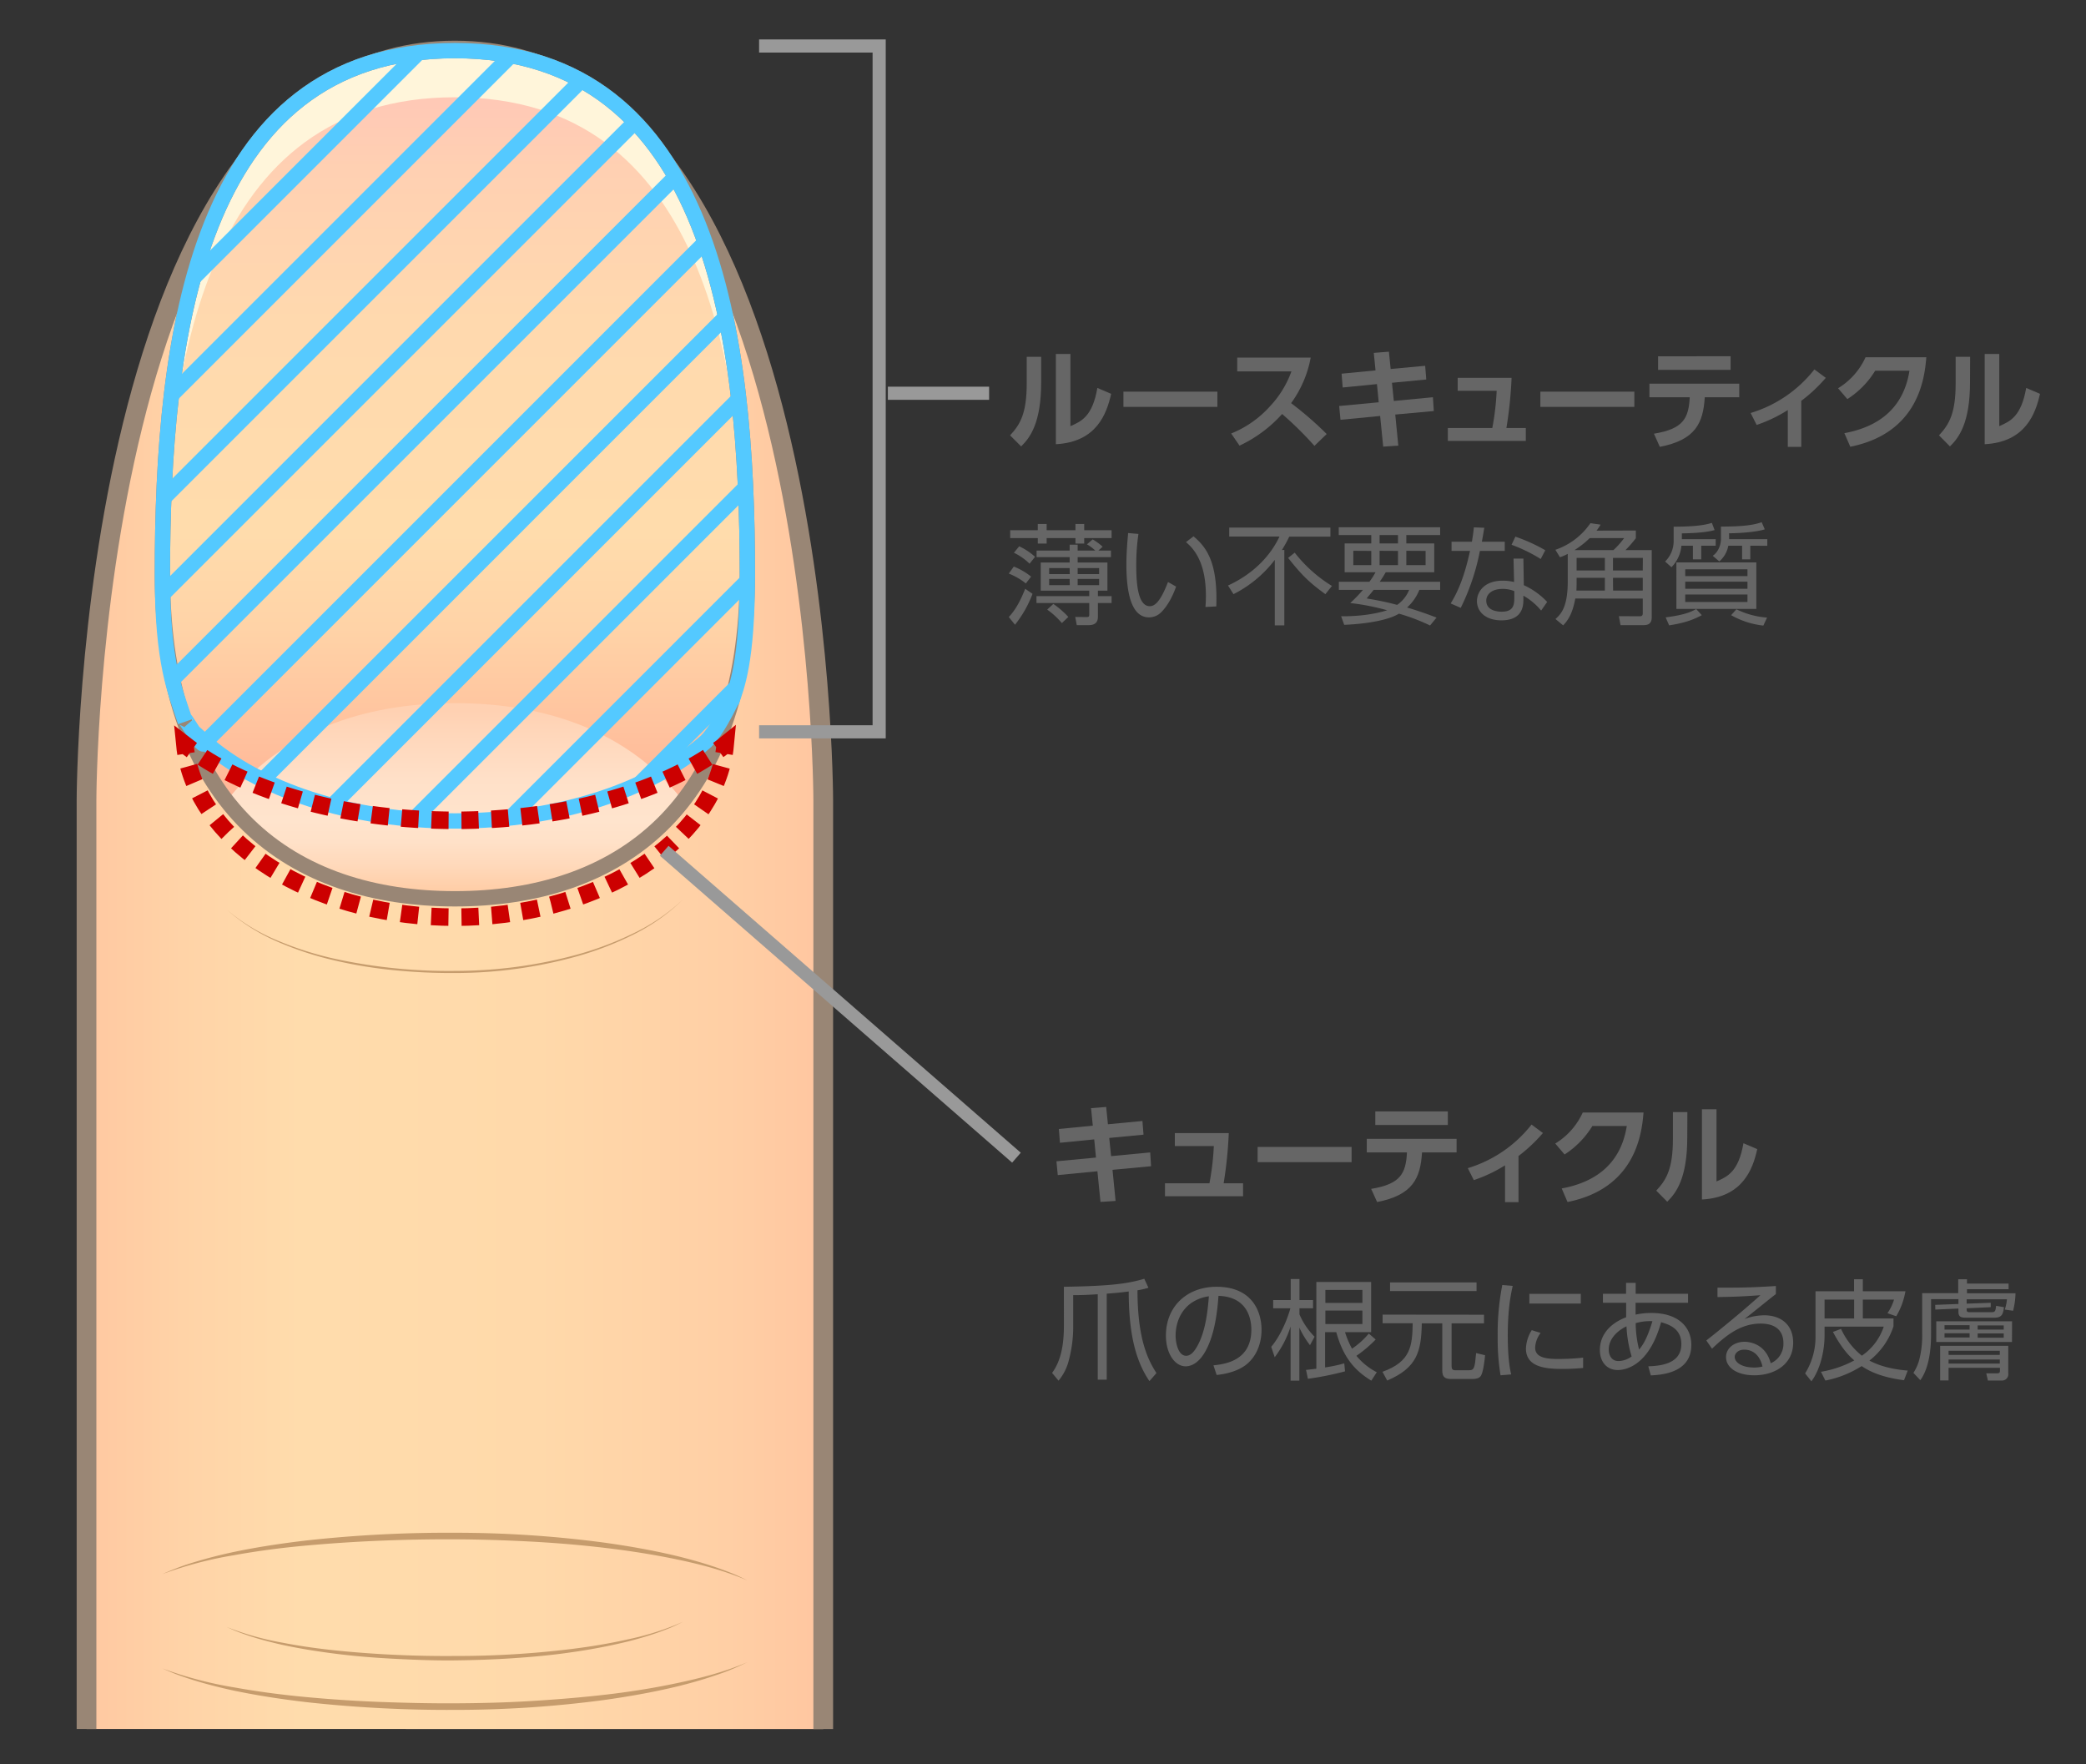 <svg id="レイヤー_1" data-name="レイヤー 1" xmlns="http://www.w3.org/2000/svg" xmlns:xlink="http://www.w3.org/1999/xlink" viewBox="0 0 952.36 805.35"><rect x="0" y="0" width="952.36" height="805.35" fill="#333333" stroke="none"/><defs><style>.cls-1,.cls-10,.cls-11,.cls-12,.cls-6,.cls-9{fill:none;}.cls-1{stroke:#54c9ff;}.cls-1,.cls-10,.cls-11,.cls-12,.cls-2,.cls-3,.cls-6,.cls-9{stroke-miterlimit:10;}.cls-1,.cls-6{stroke-width:7px;}.cls-2,.cls-6{stroke:#998675;}.cls-2{stroke-width:9px;fill:url(#名称未設定グラデーション_207);}.cls-3{stroke:#754c24;fill:url(#新規グラデーションスウォッチ_2);}.cls-4{fill:#fff5da;}.cls-5{fill:url(#名称未設定グラデーション_150);}.cls-7{fill:#c69c6d;}.cls-8{clip-path:url(#clip-path);}.cls-10,.cls-11,.cls-9{stroke:#c00;stroke-width:8px;}.cls-10{stroke-dasharray:7.9 5.93;}.cls-11{stroke-dasharray:7.83 5.87;}.cls-12{stroke:#999;stroke-width:6px;}.cls-13{fill:#666;}</style><linearGradient id="名称未設定グラデーション_207" x1="451.55" y1="-36.85" x2="451.55" y2="299.49" gradientTransform="translate(76.35 857.77) rotate(-90)" gradientUnits="userSpaceOnUse"><stop offset="0" stop-color="#ffc8a1"/><stop offset="0.13" stop-color="#ffd3a7"/><stop offset="0.29" stop-color="#ffdcac"/><stop offset="0.61" stop-color="#ffd9aa"/><stop offset="0.87" stop-color="#ffcfa5"/><stop offset="1" stop-color="#ffc6a0"/></linearGradient><linearGradient id="新規グラデーションスウォッチ_2" x1="942.8" y1="677.76" x2="942.8" y2="290.48" gradientTransform="translate(-735.12 -267.39)" gradientUnits="userSpaceOnUse"><stop offset="0" stop-color="#ffa08c"/><stop offset="0.15" stop-color="#ffbb9a"/><stop offset="0.32" stop-color="#ffd3a7"/><stop offset="0.43" stop-color="#ffdcac"/><stop offset="0.68" stop-color="#ffd9ae"/><stop offset="0.86" stop-color="#ffd0b2"/><stop offset="0.98" stop-color="#ffc5b8"/></linearGradient><linearGradient id="名称未設定グラデーション_150" x1="942.8" y1="677.76" x2="942.8" y2="588.34" gradientTransform="translate(-735.12 -267.39)" gradientUnits="userSpaceOnUse"><stop offset="0.02" stop-color="#ffcba3"/><stop offset="0.16" stop-color="#ffd8b9"/><stop offset="0.29" stop-color="#ffe1c8"/><stop offset="0.4" stop-color="#ffe4cd"/><stop offset="0.61" stop-color="#ffe0c8"/><stop offset="0.88" stop-color="#ffd5b8"/><stop offset="0.96" stop-color="#ffd1b2"/></linearGradient><clipPath id="clip-path"><path class="cls-1" d="M93.22,338.5c24.64,21.87,66.73,36.29,114.53,36.29s89.9-14.42,114.54-36.29c6.7-6.46,13.73-23.78,11.65-18,2.31-6.94,7.27-17.86,7.27-58.15,0-107.27-15.14-239.24-133.54-239.24S74.14,155.06,74.14,262.33c0,40.61,5.82,53.2,10.45,67.07C82.4,323.47,93.76,344.85,93.22,338.5Z"/></clipPath></defs><path id="指" class="cls-2" d="M39.5,789.35v-424s0-342.27,168.17-342.27S375.85,365.36,375.85,365.36v424"/><path class="cls-3" d="M341.21,262.33c0,107.27-59.79,148-133.54,148S74.14,369.6,74.14,262.33,89.28,23.09,207.67,23.09,341.21,155.06,341.21,262.33Z"/><path class="cls-4" d="M341.21,262.33q0,3.71-.09,7.32C339.72,165.25,321,44.41,207.68,44.41S75.63,165.25,74.23,269.65q-.09-3.61-.09-7.32c0-107.27,15.14-239.24,133.54-239.24S341.21,155.06,341.21,262.33Z"/><path class="cls-5" d="M311.85,365.66c-24.48,31.41-62,44.71-104.17,44.71s-79.7-13.3-104.19-44.71C128,334.25,165.54,321,207.68,321S287.37,334.25,311.85,365.66Z"/><path class="cls-6" d="M341.21,262.33c0,107.27-59.79,148-133.54,148S74.14,369.6,74.14,262.33,89.28,23.09,207.67,23.09,341.21,155.06,341.21,262.33Z"/><path class="cls-7" d="M311.85,410.6a88.6,88.6,0,0,1-22.58,16,146.24,146.24,0,0,1-25.88,10,207.54,207.54,0,0,1-54.92,7.61A265.1,265.1,0,0,1,180.72,443a208.34,208.34,0,0,1-27.43-4.41,149.42,149.42,0,0,1-26.4-8.6,87.41,87.41,0,0,1-23.4-14.76,87,87,0,0,0,23.6,14.31,149.48,149.48,0,0,0,26.37,8.3,244.88,244.88,0,0,0,55,5.4,211,211,0,0,0,54.71-7.35,146.78,146.78,0,0,0,25.88-9.74A88.71,88.71,0,0,0,311.85,410.6Z"/><path class="cls-7" d="M311.85,740.38c-2,1-4,2-6,2.82s-4.11,1.63-6.21,2.34c-4.18,1.45-8.44,2.68-12.72,3.78a260.13,260.13,0,0,1-26.08,5c-8.76,1.3-17.58,2.09-26.41,2.69s-17.68.89-26.53,1-17.7-.22-26.54-.66-17.67-1.09-26.45-2.16-17.55-2.42-26.2-4.31c-4.32-1-8.61-2.07-12.83-3.39-2.12-.64-4.21-1.38-6.29-2.14s-4.1-1.65-6.1-2.6a130.05,130.05,0,0,0,25.42,7.17c8.65,1.69,17.39,2.87,26.16,3.74A500.87,500.87,0,0,0,207.89,756a428.49,428.49,0,0,0,52.75-3.16c8.74-1.07,17.45-2.49,26.05-4.43A125.47,125.47,0,0,0,311.85,740.38Z"/><path class="cls-7" d="M341.21,758.83c-2.53,1.27-5.11,2.42-7.73,3.5s-5.29,2-8,2.9c-5.37,1.81-10.83,3.33-16.33,4.69-11,2.65-22.2,4.62-33.43,6.19a512.4,512.4,0,0,1-67.79,4.5,589.28,589.28,0,0,1-67.85-3.51c-11.25-1.32-22.47-3-33.57-5.34-5.53-1.21-11-2.57-16.46-4.21-2.72-.8-5.41-1.7-8.07-2.65s-5.28-2.06-7.85-3.23a174.44,174.44,0,0,0,32.67,8.65c11.09,2,22.29,3.46,33.52,4.49s22.49,1.78,33.76,2.19,22.56.67,33.84.61,22.55-.33,33.81-1,22.5-1.57,33.7-2.83,22.36-3,33.39-5.33S330.82,763.31,341.21,758.83Z"/><path class="cls-7" d="M341.21,721.51c-10.4-4.47-21.35-7.35-32.39-9.64s-22.18-4-33.38-5.31-22.45-2.23-33.71-2.82-22.53-.94-33.81-1-22.56.16-33.83.61-22.52,1.19-33.76,2.19-22.42,2.44-33.52,4.46a175.16,175.16,0,0,0-32.67,8.63c2.57-1.17,5.2-2.24,7.85-3.23s5.35-1.84,8.07-2.64c5.43-1.63,10.93-3,16.47-4.2,11.09-2.33,22.31-4,33.57-5.32a591.17,591.17,0,0,1,67.83-3.49,513.86,513.86,0,0,1,67.79,4.48c11.23,1.57,22.4,3.52,33.43,6.17,5.5,1.36,11,2.87,16.34,4.67,2.69.88,5.35,1.87,8,2.9S338.68,720.24,341.21,721.51Z"/><g class="cls-8"><line class="cls-1" x1="212.24" y1="-40.5" x2="-49" y2="220.74"/><line class="cls-1" x1="233.97" y1="-18.77" x2="-27.27" y2="242.47"/><line class="cls-1" x1="255.7" y1="2.96" x2="-5.54" y2="264.2"/><line class="cls-1" x1="277.43" y1="24.69" x2="16.19" y2="285.93"/><line class="cls-1" x1="299.16" y1="46.42" x2="37.92" y2="307.66"/><line class="cls-1" x1="320.89" y1="68.15" x2="59.65" y2="329.39"/><line class="cls-1" x1="342.62" y1="89.88" x2="81.38" y2="351.12"/><line class="cls-1" x1="364.35" y1="111.6" x2="103.11" y2="372.85"/><line class="cls-1" x1="386.08" y1="133.33" x2="124.84" y2="394.58"/><line class="cls-1" x1="407.81" y1="155.06" x2="146.57" y2="416.31"/><line class="cls-1" x1="429.54" y1="176.79" x2="168.3" y2="438.04"/><line class="cls-1" x1="451.27" y1="198.52" x2="190.03" y2="459.77"/><line class="cls-1" x1="473" y1="220.25" x2="211.76" y2="481.5"/></g><path class="cls-1" d="M93.22,338.5c24.64,21.87,66.73,36.29,114.53,36.29s89.9-14.42,114.54-36.29c6.7-6.46,13.73-23.78,11.65-18,2.31-6.94,7.27-17.86,7.27-58.15,0-107.27-15.14-239.24-133.54-239.24S74.14,155.06,74.14,262.33c0,40.61,5.82,53.2,10.45,67.07C82.4,323.47,93.76,344.85,93.22,338.5Z"/><path class="cls-9" d="M87.6,342.45c-1.1-.79-2.16-1.59-3.2-2.4.13,1.32.31,2.65.52,4"/><path class="cls-10" d="M86.19,349.8c10.63,39.21,61,68.91,121.56,68.91,62,0,113.39-31.17,122.27-71.79"/><path class="cls-9" d="M330.58,344c.22-1.31.39-2.64.52-4-1,.81-2.1,1.61-3.19,2.4"/><path class="cls-11" d="M323.06,345.76c-27.15,17.53-68.71,28.74-115.31,28.74-48,0-90.69-11.91-117.75-30.36"/><polyline class="cls-12" points="346.56 21 401.38 21 401.38 334.1 346.56 334.1"/><path class="cls-13" d="M521.57,511.76l.5,6.25-15.65,1.5.85,8.3,17.85-1.7.4,6.3-17.6,1.65,1.4,14.2-6.9.45-1.4-14-18.1,1.75-.6-6.3,18.05-1.7-.8-8.3-15.65,1.55-.5-6.3,15.5-1.51-.8-8,6.9-.55.8,7.91Z"/><path class="cls-13" d="M567.52,540.21v5.9H531.87v-5.9h20.3a120.23,120.23,0,0,0,2-17h-17.8V517.3H561a193,193,0,0,1-2.35,22.91Z"/><path class="cls-13" d="M617.07,523.61v6.95h-42.9v-6.95Z"/><path class="cls-13" d="M626,542.76c13.4-2.2,15.85-7,16.35-16.65H624v-6.2h41v6.2H649.22c-.7,11.8-4.25,19.5-20.5,22.65Zm35-35.36v6.2h-33.1v-6.2Z"/><path class="cls-13" d="M693.27,548.81h-6.15V532a65.45,65.45,0,0,1-14.25,6.75l-2.75-5.45a58.44,58.44,0,0,0,29.1-19.91l5.2,3.86a71.16,71.16,0,0,1-11.15,10.5Z"/><path class="cls-13" d="M713,542.56c13.6-2.5,26.75-9.8,29.7-28.51H727a40.67,40.67,0,0,1-12.7,13l-4.25-5a32.1,32.1,0,0,0,12.55-14.16h27.75c-.8,10.06-3.85,34.66-34.7,40.86Z"/><path class="cls-13" d="M770.32,519.3c0,18.61-5.1,25.36-9.15,29.31l-5-5.05c4.65-5,7.6-10,7.6-23.7V507.7h6.6Zm13.35,20.06c5-2.2,10.05-4.4,12.3-17.45l6.3,2.7c-2,9-6.55,22-25.25,23V506.4h6.65Z"/><path class="cls-13" d="M524.77,630.51c-6.25-9.15-9.45-21.6-9.45-40.91-3.35.45-6.7.75-10.05,1v39.26h-4.1v-39c-6,.4-9.2.4-11.2.4v14.36a59.39,59.39,0,0,1-2,15.4,23.22,23.22,0,0,1-4.7,9.3l-2.95-3.55c4.6-6.15,5.4-14.6,5.4-21.65V587.45c22.8-.35,29.6-1.6,36.7-3.65l1.9,4.1a34.52,34.52,0,0,1-5,1.15c0,23.21,5.2,32.31,8.65,37.81Z"/><path class="cls-13" d="M554,623.31c5.15-.55,17.3-2,17.3-16.3,0-4-1.2-15-15-15.41-.45,5.8-1.45,18.11-6.6,26.36-2.95,4.65-6.15,5.8-8.4,5.8-4.9,0-9-5.8-9-14,0-13.61,9.9-22.31,23.1-22.31,16.2,0,20.55,11.2,20.55,19.66,0,6-2.15,11.85-6.7,15.65-3.25,2.7-8.25,4.4-13.8,4.95ZM543.67,595c-4.65,3.39-6.95,9-6.95,14.8,0,3.4,1.25,9.15,4.8,9.15,2.1,0,3.6-1.85,4.9-4.05,4.2-7.2,5-17.36,5.5-23.11A18.76,18.76,0,0,0,543.67,595Z"/><path class="cls-13" d="M598.07,614.11a41.77,41.77,0,0,1-4.85-8v24.2h-4v-24.7a46.44,46.44,0,0,1-7.25,14l-1.6-4.75c4.4-5.15,7.55-13.1,8.75-17.6h-7.85v-3.75h8V583.9h4v9.61h6.2v3.75h-6.2v2.79a32.77,32.77,0,0,0,6.9,10.21Zm30-2.6a56,56,0,0,1-8.8,7.45,29.27,29.27,0,0,0,9.3,7.5l-2.5,3.85c-7.45-4.55-12.8-10.5-16-22.15h-5.1v16.1a64.5,64.5,0,0,0,8.75-1.85l.35,3.65a139.31,139.31,0,0,1-16.95,3.4l-.85-4.05c1-.1,1.3-.15,4.7-.55V585.25H626v22.91H614.07a39.15,39.15,0,0,0,3.2,7.55,36.73,36.73,0,0,0,7.65-6.9ZM622,588.9h-16.9v5.9H622Zm0,9.4h-16.9v6.16H622Z"/><path class="cls-13" d="M677.52,600.21v3.95h-14.8v19.55c0,1.15.35,1.85,1.65,1.85h6.3c2.4,0,2.65-1.1,3.25-7.85l4.1,1c-.2,2.1-.85,8-2,9.5-.5.65-1.35,1.35-4.15,1.35h-9.2c-3.1,0-4.2-.95-4.2-3.95V604.16h-9.35c-.25,12.9-2.15,20.25-15.8,26.1l-2.15-4c13-4.65,13.6-11.9,13.8-22.15H631.22v-3.95Zm-3.4-14.76v3.95h-39.5v-3.95Z"/><path class="cls-13" d="M690.62,587.05c-.75,3.5-2.25,10.05-2.25,22.66,0,11.15,1.15,15.95,1.55,17.75l-4.85.4a99.81,99.81,0,0,1-1.3-17.45,114.53,114.53,0,0,1,2.1-23.76Zm12.75,21.46a12.06,12.06,0,0,0-2.5,6.75c0,4.55,5.1,5.15,10.45,5.15a107.31,107.31,0,0,0,11.45-.6v4.7c-1.7.15-5.2.45-9.45.45-7.4,0-16.65-.7-16.65-9.3a16.75,16.75,0,0,1,2.65-8.4Zm18.35-17.81v4.4h-23.5v-4.4Z"/><path class="cls-13" d="M746.72,600.16a34,34,0,0,1,7.25-.75c12.15,0,18.2,6.35,18.2,14.6,0,12.9-13.8,13.65-18.5,13.9l-1.15-4.15c7.3-.2,15.1-1.9,15.1-10.15,0-7.3-6-9-9.25-10-5.7,20.75-17.1,21.85-19.8,21.85-5,0-8.15-3.8-8.15-9.1,0-8,6-12.75,12-15,0-1.5,0-2.7,0-6.61H731.82v-4.1h10.55v-5h4.4v5h23.9v4.1H746.72Zm-4.15,5.35c-3.35,1.55-8.1,5.2-8.1,10.6,0,2.2,1,5.25,4.45,5.25a10.51,10.51,0,0,0,6-2.1A56.4,56.4,0,0,1,742.57,605.51Zm11.85-2.35a23.85,23.85,0,0,0-7.65.89,50.74,50.74,0,0,0,1.55,12.06C751.27,612.76,753,607.71,754.42,603.16Z"/><path class="cls-13" d="M810.77,590.8c-1.1.8-2.65,2.05-3.9,3.05-6.4,5.16-7.1,5.7-10.4,8.31a26.63,26.63,0,0,1,8.95-1.7c7.35,0,13.25,4,13.25,12.55,0,9.8-8.4,14.85-17.75,14.85-7.95,0-12.9-3.55-12.9-8.3,0-4.15,3.8-7,8.45-7,1.75,0,9.5.55,11.95,9.8a9.64,9.64,0,0,0,5.8-9.2c0-2.65-.8-8.9-10.4-8.9-8.85,0-15.35,4.95-22.2,11.45l-2.6-3.75c3.85-3,15.3-12.2,24.7-20.66-8.5.6-11.45.7-19.6.85v-4.3c10.6,0,14.7,0,26.65-.75Zm-14.45,25.36c-3.05,0-4.35,2-4.35,3.3,0,2.45,3.2,4.85,8.8,4.85a14.59,14.59,0,0,0,3.9-.45C803.57,619.11,800.67,616.16,796.32,616.16Z"/><path class="cls-13" d="M869.27,630.11c-10.45-1.35-15.8-4.1-19.35-6.45a47.84,47.84,0,0,1-16.55,6.6l-2-4a48.57,48.57,0,0,0,15.2-5.2c-2.65-2.25-5.85-5.7-9.75-13l3.7-1.4a33.59,33.59,0,0,0,9.5,12.25,25.94,25.94,0,0,0,10-13.25H833v3.95c0,7.2-2,15.6-6,21L824.12,627a31.41,31.41,0,0,0,4.75-17.1V589.5h17.6V584h4v5.5h19.45a33.32,33.32,0,0,1-4.2,11.41l-4-1.4a22.44,22.44,0,0,0,3-6.21H850.47v8.61h14v3.6a32.75,32.75,0,0,1-11,15.65c3.45,1.75,8.45,3.8,17.5,4.55ZM833,593.3v8.61h13.5V593.3Z"/><path class="cls-13" d="M908.87,594.76v2l-11,.5c0,1.39,0,1.79,1.35,1.79h10.1c1.65,0,1.75-.75,2-2.9l3.6.61c-.4,2.79-.7,4.79-4.25,4.79H897.42c-2.55,0-3.3-.64-3.3-2.84V597.4l-10.55.45-.05-2.14,10.6-.41v-2.2h-12.5V609c0,4.6-.3,14.7-4.9,21.1l-3.15-3.35a21.11,21.11,0,0,0,3-7.4,44.25,44.25,0,0,0,1-10.2V590.35h16.45V584h4v2h19v2.55h-19v1.85h22.15a33.74,33.74,0,0,1-1.1,8l-3.8-.55a19.15,19.15,0,0,0,1-4.7H897.87v2Zm9.7,17.9H884v-9.45h34.6ZM916.87,627a2.86,2.86,0,0,1-3,3.25h-6.3l-.75-3.3,5,0c.75,0,1.25-.15,1.25-1.1v-1.4H889.62v5.75h-3.85v-15.8h31.1Zm-17.65-22H887.77V607h11.45Zm0,3.66H887.77v1.95h11.45ZM913,616.66H889.62v1.9H913Zm0,4H889.62v1.85H913Zm1.8-15.56h-11.9V607h11.9Zm0,3.66h-11.9v1.95h11.9Z"/><line class="cls-12" x1="303.25" y1="388.4" x2="464.06" y2="528.51"/><path class="cls-13" d="M475.35,174.5c0,18.6-5.1,25.35-9.15,29.3l-5.05-5.05c4.65-5,7.6-10.05,7.6-23.7V162.9h6.6Zm13.35,20.05c5-2.2,10.05-4.4,12.3-17.45l6.3,2.7c-2.05,9-6.55,22-25.25,23V161.6h6.65Z"/><path class="cls-13" d="M555.8,178.8v6.95H512.9V178.8Z"/><path class="cls-13" d="M598.4,163.25a51,51,0,0,1-8.95,20.8,153.26,153.26,0,0,1,16.25,14.1l-5.6,5.4A156.24,156.24,0,0,0,585.35,189a60.66,60.66,0,0,1-19.45,14.45l-3.8-5.55a47.77,47.77,0,0,0,17.7-12.4,46,46,0,0,0,9.8-15.95H564.85v-6.3Z"/><path class="cls-13" d="M650.66,167l.5,6.25-15.66,1.5.85,8.3,17.85-1.7.41,6.3L637,189.25l1.4,14.2-6.9.45-1.4-14L612,191.65l-.6-6.3,18.05-1.7-.8-8.3L613,176.9l-.5-6.3,15.5-1.5-.8-8,6.9-.55.8,7.9Z"/><path class="cls-13" d="M696.61,195.4v5.9H661v-5.9h20.3a117.37,117.37,0,0,0,2-17h-17.8v-5.9h24.61a190.05,190.05,0,0,1-2.36,22.9Z"/><path class="cls-13" d="M746.16,178.8v6.95H703.25V178.8Z"/><path class="cls-13" d="M755.1,198c13.4-2.2,15.85-7,16.35-16.65h-18.4v-6.2h41v6.2H778.3c-.69,11.8-4.25,19.5-20.5,22.65Zm35-35.35v6.2H757v-6.2Z"/><path class="cls-13" d="M822.36,204h-6.15V187.2A65.67,65.67,0,0,1,802,194l-2.75-5.45a58.45,58.45,0,0,0,29.11-19.9l5.2,3.85A70.7,70.7,0,0,1,822.36,183Z"/><path class="cls-13" d="M842.05,197.75c13.61-2.5,26.76-9.8,29.71-28.5H856.11a40.65,40.65,0,0,1-12.7,12.95l-4.25-4.95a32.08,32.08,0,0,0,12.55-14.15h27.75c-.8,10.05-3.85,34.65-34.71,40.85Z"/><path class="cls-13" d="M899.41,174.5c0,18.6-5.1,25.35-9.16,29.3l-5-5.05c4.65-5,7.6-10.05,7.6-23.7V162.9h6.61Zm13.35,20.05c5-2.2,10-4.4,12.3-17.45l6.3,2.7c-2.05,9-6.55,22-25.25,23V161.6h6.65Z"/><path class="cls-13" d="M468.35,266.35a30.1,30.1,0,0,0-7.8-4.5l2.3-3.2a30.36,30.36,0,0,1,7.9,4.6Zm-7.8,15.35c1.35-1.45,4.25-4.6,7.5-12.9l3.35,2.3a51.81,51.81,0,0,1-8,14.1Zm17.3-42.5v2.85H491V239.2H495v2.85H507.5v3.6H495v2.5H491v-2.5H477.85v2.5H473.8v-2.5H461.2v-3.6h12.6V239.2Zm-7.8,18.15a26.44,26.44,0,0,0-7.15-5l2.4-2.95a28.45,28.45,0,0,1,7.25,4.8Zm28.8-11.1a24.38,24.38,0,0,1,4.55,3.35l-1.95,1.75h5.75v3H492v2.45h13.6v12.85h-4.35v2.5h6.25v3.15h-6.25v5.95c0,1.35,0,4.15-4.2,4.15H491.6l-.7-3.75,5.15.05c1.05,0,1.25-.2,1.25-1.2v-5.2H473.2v-3.15h24.1v-2.5H475.15V256.8h13.2v-2.45h-15.1v-3h15.1v-2.7H492v2.7h8.05a20.22,20.22,0,0,0-3.8-2.85Zm-14.05,38.2a36.42,36.42,0,0,0-6.7-6.15l2.8-2.6a41.53,41.53,0,0,1,6.85,5.95Zm3.55-25.1H479v2.75h9.4Zm0,4.95H479v2.85h9.4Zm13.45-4.95H492v2.75h9.8Zm0,4.95H492v2.85h9.8Z"/><path class="cls-13" d="M519.75,243.75a98.05,98.05,0,0,0-1,14.3c0,7.75.6,18.7,6.2,18.7,2.25,0,4.85-2.05,8.3-11.05l3.7,2.1c-1.65,4.65-3.95,8.85-6.75,11.65a7.81,7.81,0,0,1-5.6,2.4c-8.1,0-10.35-11.2-10.35-24.2,0-5.45.5-10.9.8-14.3Zm30.6,33.35c.1-1.3.2-2.8.2-5.1,0-13.05-3.9-20.25-9.1-24.5l3.45-2.65c6,5,11.1,12,10.4,32Z"/><path class="cls-13" d="M586.35,251.05V285.5H582V255.6a54.61,54.61,0,0,1-18.85,15.65l-2.5-3.95c12.3-5.65,19.7-14.25,23.5-22.35H561.2v-4.1h46.2V245H588.6a59.33,59.33,0,0,1-3.35,6.1Zm18.75,20.2c-7.6-5.5-10.9-8.85-17-16.55l3-2.4a63.73,63.73,0,0,0,17,15.2Z"/><path class="cls-13" d="M657.5,265.6v3.7H648a21.79,21.79,0,0,1-5.6,8.05c6.4,1.9,11.1,3.7,13.45,4.6l-2.95,3.6a91.33,91.33,0,0,0-14.2-5.4c-4.85,3-15,4.7-25,5.1l-1.4-3.9c12.55.1,20-2.45,21-2.75a106.83,106.83,0,0,0-16.85-3.3,67.57,67.57,0,0,0,5.8-6h-11v-3.7h13.95a35.54,35.54,0,0,0,2.8-4.35H613.9V248.1h12.15v-3.85H611.2V240.7h46.3v3.55H642.05v3.85H654.8v13.15H632.65a48.93,48.93,0,0,1-2.75,4.35Zm-39.65-14.15V258h8.2v-6.5Zm9.3,17.85c-1.9,2.35-2.2,2.7-3.2,3.9,3.4.6,8.2,1.4,13.9,2.95a15.33,15.33,0,0,0,5.5-6.85Zm2.7-25.05v3.85h8.4v-3.85Zm0,7.2V258h8.4v-6.5Zm12.2,0V258h8.8v-6.5Z"/><path class="cls-13" d="M687,247.3v4.2H675.65a102.47,102.47,0,0,1-8.75,26l-4.6-2c5.35-8.6,7.55-18.4,8.85-24H662.7v-4.2H672c.55-3.45.7-4.55.9-6.55l4.75.2c-.4,2.4-.45,2.7-1.1,6.35Zm8.7,19.85a33.77,33.77,0,0,1,10.66,7.65l-2.76,3.95a28.77,28.77,0,0,0-8.1-6.8V274c0,7.4-5,9.2-10,9.2-7.5,0-11.2-4.15-11.2-8.8,0-3.75,2.9-9.3,11.75-9.3a21.57,21.57,0,0,1,5.2.6L691,255h4.5Zm-4.35,2.7a14.25,14.25,0,0,0-5.3-1c-5.1,0-7.5,2.55-7.5,5.35,0,5.05,6.15,5.05,7.1,5.05,5,0,5.7-2.7,5.7-6.1Zm12.06-14.65a72.21,72.21,0,0,0-13.31-6.5l1.75-3.7a77.42,77.42,0,0,1,13.65,6.2Z"/><path class="cls-13" d="M746.85,242.2v3.5a55.34,55.34,0,0,1-4.75,5.45h12v30.6c0,2.45-1.05,3.65-3.75,3.65h-10.5l-.75-4.1,9.5.05c1,0,1.4-.4,1.4-1.35v-6.75H719.2c-1.35,7.35-3.6,10.2-5.55,12.25l-3.5-2.9c2.65-2.35,5.6-5.65,5.6-17.15v-12.6a23,23,0,0,1-3.55,1.55L710.1,251a31.81,31.81,0,0,0,16-12.15l4.65.65a22.08,22.08,0,0,1-1.85,2.75Zm-21.05,3.45a41.25,41.25,0,0,1-7,5.5h17.8a38.61,38.61,0,0,0,4.9-5.5Zm-6,20c0,.85,0,2.55-.1,3.95h13V263.8h-12.9Zm12.9-10.95h-12.9v5.75h12.9Zm17.35,0H736.4v5.75H750Zm-13.6,14.9H750V263.8H736.4Z"/><path class="cls-13" d="M767.85,246.15H783.3v3h-6.6v6.2h-3.8v-6.2h-5.25a16,16,0,0,1-4.55,9.8l-2.9-2.6a13,13,0,0,0,3.9-9.15v-6.75c8.3,0,13.8-.55,17.45-1.75l1.25,3.3c-1.95.5-5.3,1.35-14.95,1.5Zm-7.4,35.7c8.8-1.15,11.55-2.5,13.95-3.8l2.55,2.8c-4.6,2.45-8.4,3.6-14.9,4.65Zm41.4-3.85h-36.5V256.75h36.5Zm-4.05-18.1H769.4V263h28.4Zm0,5.65H769.4v3.25h28.4Zm0,5.85H769.4v3.4h28.4Zm-8.35-25.25h17.41v3H799.1v6.2h-3.75v-6.2h-6.3a12.34,12.34,0,0,1-4.1,7.15l-3-2.55c2.8-1.9,3.75-5.5,3.75-7.6V240.4c10.55,0,15.2-.8,18.6-2l1.4,3.25c-3.35,1.15-11.1,1.8-16.3,1.8Zm3.3,32a37.82,37.82,0,0,0,14,3.8l-1.7,3.65a38.27,38.27,0,0,1-14.7-4.75Z"/><line class="cls-12" x1="405.35" y1="179.53" x2="451.58" y2="179.53"/></svg>